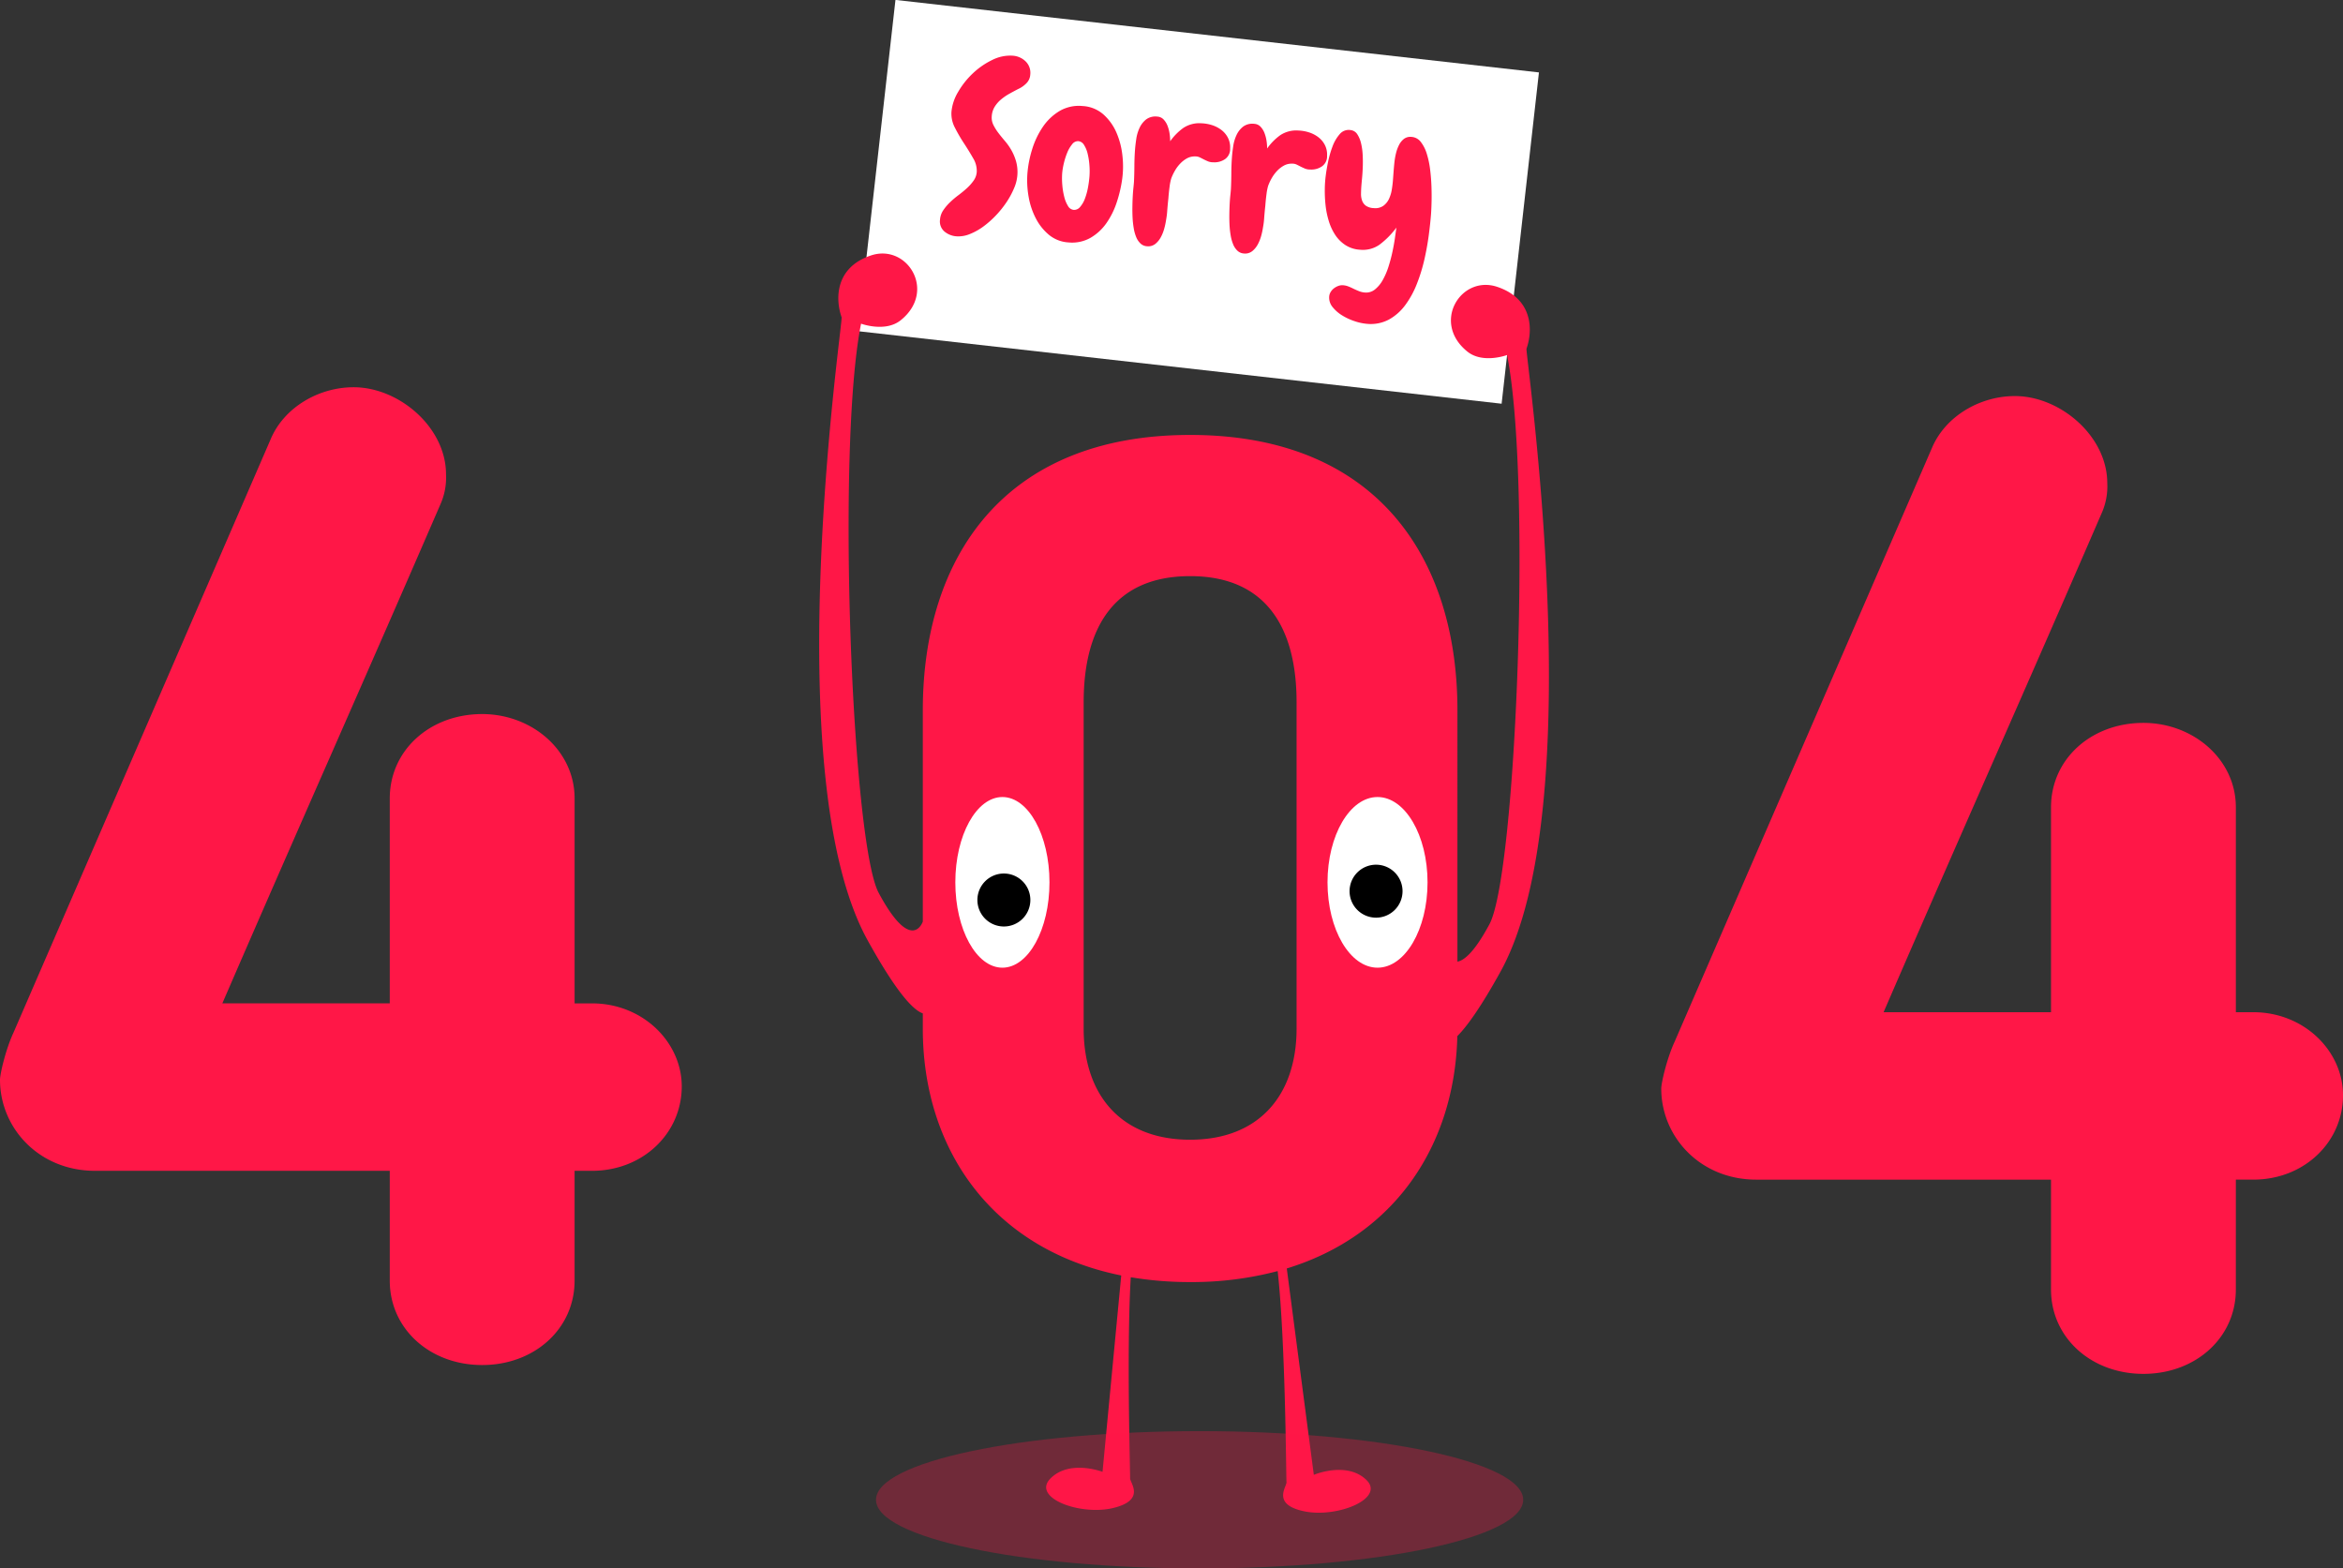 <svg xmlns="http://www.w3.org/2000/svg" width="695.984" height="465.882" viewBox="0 0 695.984 465.882">
  <rect x="0" y="0" width="695.984" height="465.882" fill="#333333" stroke="none"/>
  <g id="_404_Illustration" data-name="404 Illustration" transform="translate(-122.021 -53.865)">
    <g id="character" transform="translate(365.362 53.865)">
      <g id="Group_9841" data-name="Group 9841">
        <g id="Group_9839" data-name="Group 9839" transform="translate(11.565)">
          <rect id="Rectangle_1092" data-name="Rectangle 1092" width="98.998" height="192.299" transform="matrix(0.112, -0.994, 0.994, 0.112, 0, 98.379)" fill="#fff"/>
          <g id="Group_9838" data-name="Group 9838" transform="translate(24.305 16.508)">
            <path id="Path_11971" data-name="Path 11971" d="M630.8,88.009a3.99,3.99,0,0,1-1.166,2.594,8.17,8.17,0,0,1-2.439,1.7q-1.255.645-2.583,1.382a15.954,15.954,0,0,0-2.473,1.692,9.1,9.1,0,0,0-1.9,2.17,6.076,6.076,0,0,0-.881,2.817,4.922,4.922,0,0,0,.478,2.583A14.633,14.633,0,0,0,621.3,105.3q.884,1.171,1.964,2.426a17.644,17.644,0,0,1,1.939,2.759,15.334,15.334,0,0,1,1.392,3.355,11.937,11.937,0,0,1-.629,7.964,24.348,24.348,0,0,1-2.216,4.091,29.169,29.169,0,0,1-3.141,3.921,27.914,27.914,0,0,1-3.733,3.308,18.009,18.009,0,0,1-4.022,2.247,8.9,8.9,0,0,1-3.938.678,6.2,6.2,0,0,1-3.582-1.407,3.9,3.9,0,0,1-1.346-3.519,5.684,5.684,0,0,1,.944-2.779,14.437,14.437,0,0,1,1.987-2.365,26.2,26.2,0,0,1,2.54-2.157q1.384-1.036,2.536-2.09a13.656,13.656,0,0,0,1.976-2.232,5.083,5.083,0,0,0,.93-2.578,7.145,7.145,0,0,0-1.071-4.069q-1.215-2.134-2.719-4.426a47.357,47.357,0,0,1-2.7-4.659,8.833,8.833,0,0,1-1.023-4.7,13.881,13.881,0,0,1,1.984-5.918,24.366,24.366,0,0,1,4.366-5.506,22.615,22.615,0,0,1,5.726-3.963,11.832,11.832,0,0,1,6.062-1.29,6.036,6.036,0,0,1,3.9,1.7A4.718,4.718,0,0,1,630.8,88.009Z" transform="translate(-603.97 -82.359)" fill="#ff1747"/>
            <path id="Path_11972" data-name="Path 11972" d="M660.969,148.712a10,10,0,0,1-5.8-2.243,15.719,15.719,0,0,1-3.923-4.919,21.983,21.983,0,0,1-2.134-6.427,27.637,27.637,0,0,1-.361-6.831,32.589,32.589,0,0,1,1.412-7.234,24.57,24.57,0,0,1,3.179-6.667,15.811,15.811,0,0,1,4.978-4.723,11.337,11.337,0,0,1,6.813-1.469,10.139,10.139,0,0,1,6.215,2.509,15.44,15.44,0,0,1,3.854,5.382,23.226,23.226,0,0,1,1.771,6.8,27.889,27.889,0,0,1-.041,6.834,38.4,38.4,0,0,1-1.633,7.051,23.424,23.424,0,0,1-3.116,6.269,14.812,14.812,0,0,1-4.748,4.338A11.079,11.079,0,0,1,660.969,148.712Zm2.916-30.081a2.183,2.183,0,0,0-1.846.935,9.46,9.46,0,0,0-1.461,2.505,20.819,20.819,0,0,0-1.007,3.175,19.489,19.489,0,0,0-.488,2.947,21.948,21.948,0,0,0,.041,3.489,20.941,20.941,0,0,0,.577,3.5,9.46,9.46,0,0,0,1.105,2.7,2.193,2.193,0,0,0,1.689,1.165,2.263,2.263,0,0,0,1.908-.863,7.967,7.967,0,0,0,1.423-2.441,18.5,18.5,0,0,0,.918-3.317A31.855,31.855,0,0,0,667.2,129a21.955,21.955,0,0,0-.025-3.253,20.613,20.613,0,0,0-.52-3.357,8.48,8.48,0,0,0-1.078-2.628A2.213,2.213,0,0,0,663.885,118.631Z" transform="translate(-622.777 -93.212)" fill="#ff1747"/>
            <path id="Path_11973" data-name="Path 11973" d="M726.673,127.2a3.988,3.988,0,0,1-1.587-.286q-.65-.282-1.3-.6-.58-.309-1.162-.589a2.933,2.933,0,0,0-1.322-.266,4.742,4.742,0,0,0-2.421.556,8.264,8.264,0,0,0-1.991,1.528,10.939,10.939,0,0,0-1.6,2.126,14.355,14.355,0,0,0-1.115,2.364,14.629,14.629,0,0,0-.482,2.411q-.222,1.627-.361,3.492-.212,1.929-.341,3.661a22,22,0,0,1-.337,2.723,21.344,21.344,0,0,1-.52,2.475,11.987,11.987,0,0,1-1.035,2.638,6.5,6.5,0,0,1-1.659,2.021,3.4,3.4,0,0,1-2.464.687,3.062,3.062,0,0,1-1.917-.813,5.362,5.362,0,0,1-1.268-1.871,11.888,11.888,0,0,1-.742-2.636,26.442,26.442,0,0,1-.343-3.042q-.08-1.615-.061-3.222t.093-3.043q.073-1.435.2-2.633t.178-1.93q.107-2.339.118-4.717t.184-4.712q.109-1.465.377-3.256a11.814,11.814,0,0,1,.985-3.311,6.821,6.821,0,0,1,1.963-2.5,4.631,4.631,0,0,1,3.313-.826,2.769,2.769,0,0,1,1.878.878,5.7,5.7,0,0,1,1.165,1.9,10.935,10.935,0,0,1,.6,2.324,14.919,14.919,0,0,1,.169,2.224,16.749,16.749,0,0,1,3.916-3.964,8.583,8.583,0,0,1,5.332-1.378,11.793,11.793,0,0,1,3.144.536,9.176,9.176,0,0,1,2.777,1.414,6.889,6.889,0,0,1,1.971,2.326,6.262,6.262,0,0,1,.666,3.2,3.65,3.65,0,0,1-1.51,3.172A5.545,5.545,0,0,1,726.673,127.2Z" transform="translate(-645.479 -95.502)" fill="#ff1747"/>
            <path id="Path_11974" data-name="Path 11974" d="M776.38,130.91a3.979,3.979,0,0,1-1.587-.286q-.65-.282-1.3-.6-.58-.31-1.163-.589a2.933,2.933,0,0,0-1.321-.266,4.739,4.739,0,0,0-2.421.557,8.252,8.252,0,0,0-1.991,1.527,10.988,10.988,0,0,0-1.6,2.126,14.394,14.394,0,0,0-1.115,2.363,14.625,14.625,0,0,0-.482,2.411q-.222,1.626-.361,3.492-.211,1.929-.341,3.661a22.028,22.028,0,0,1-.337,2.723,21.471,21.471,0,0,1-.52,2.475,12.006,12.006,0,0,1-1.035,2.638,6.5,6.5,0,0,1-1.659,2.021,3.4,3.4,0,0,1-2.464.688,3.065,3.065,0,0,1-1.917-.813,5.382,5.382,0,0,1-1.268-1.871,11.891,11.891,0,0,1-.742-2.636,26.32,26.32,0,0,1-.342-3.042q-.081-1.615-.061-3.222t.093-3.043q.072-1.436.2-2.633t.178-1.931q.107-2.338.118-4.717t.184-4.712q.11-1.466.377-3.256a11.829,11.829,0,0,1,.985-3.311,6.818,6.818,0,0,1,1.963-2.5,4.625,4.625,0,0,1,3.313-.825,2.769,2.769,0,0,1,1.878.878,5.7,5.7,0,0,1,1.165,1.9,10.92,10.92,0,0,1,.6,2.324,15.013,15.013,0,0,1,.169,2.225,16.736,16.736,0,0,1,3.915-3.964,8.579,8.579,0,0,1,5.332-1.378,11.794,11.794,0,0,1,3.144.536,9.15,9.15,0,0,1,2.777,1.414,6.893,6.893,0,0,1,1.971,2.325,6.266,6.266,0,0,1,.666,3.2,3.651,3.651,0,0,1-1.51,3.171A5.548,5.548,0,0,1,776.38,130.91Z" transform="translate(-666.389 -97.064)" fill="#ff1747"/>
            <path id="Path_11975" data-name="Path 11975" d="M813.786,178.083a15.462,15.462,0,0,1-3.6-.772,17.285,17.285,0,0,1-3.726-1.719A10.983,10.983,0,0,1,803.6,173.1a4.4,4.4,0,0,1-1-3.159,2.957,2.957,0,0,1,.433-1.308,3.817,3.817,0,0,1,.987-1.1,4.9,4.9,0,0,1,1.293-.708,3.37,3.37,0,0,1,1.422-.2,5.36,5.36,0,0,1,1.549.35q.748.291,1.524.684.841.4,1.655.726a5.809,5.809,0,0,0,1.747.4,4.163,4.163,0,0,0,2.984-.917,9.509,9.509,0,0,0,2.321-2.81,21,21,0,0,0,1.7-3.962q.7-2.194,1.164-4.371t.742-4.1q.276-1.922.433-3.118a24.646,24.646,0,0,1-5.039,5.087,8.572,8.572,0,0,1-5.774,1.48,8.922,8.922,0,0,1-4.354-1.4,10.566,10.566,0,0,1-3.024-3.041,15.843,15.843,0,0,1-1.9-4.131,25.113,25.113,0,0,1-.954-4.73,39.044,39.044,0,0,1-.215-4.742,33.4,33.4,0,0,1,.316-4.233q.176-1.461.653-3.805a29.756,29.756,0,0,1,1.312-4.561,11.682,11.682,0,0,1,2.153-3.694,3.449,3.449,0,0,1,3.24-1.2,2.7,2.7,0,0,1,1.984,1.254,8.472,8.472,0,0,1,1.109,2.664,18.465,18.465,0,0,1,.481,3.421q.1,1.852.029,3.656t-.213,3.3q-.146,1.5-.205,2.3-.084,1.134-.1,2.272a5.805,5.805,0,0,0,.315,2.068A3.225,3.225,0,0,0,813.49,143a4.4,4.4,0,0,0,2.327.71,4.179,4.179,0,0,0,2.831-.659,5.238,5.238,0,0,0,1.7-2.053,10.338,10.338,0,0,0,.842-2.752q.245-1.49.345-2.824.069-.932.169-2.266t.243-2.8a20.934,20.934,0,0,1,.483-2.879,11.184,11.184,0,0,1,.928-2.545,5.251,5.251,0,0,1,1.475-1.8,3.169,3.169,0,0,1,2.222-.571,3.781,3.781,0,0,1,2.769,1.514,10.9,10.9,0,0,1,1.779,3.552,26.586,26.586,0,0,1,.988,4.732q.31,2.571.39,5.091T833,142.08q-.056,2.107-.146,3.307-.209,2.8-.676,6.351t-1.314,7.276a49.8,49.8,0,0,1-2.253,7.272,26.914,26.914,0,0,1-3.452,6.278,15.143,15.143,0,0,1-4.843,4.263A11.524,11.524,0,0,1,813.786,178.083Z" transform="translate(-686.974 -98.404)" fill="#ff1747"/>
          </g>
        </g>
        <g id="Group_9840" data-name="Group 9840" transform="translate(0 75.3)">
          <path id="Path_11976" data-name="Path 11976" d="M752.159,212.1c1.879-5.3,2.036-14.775-8.725-18.365s-19.606,10.609-8.819,19.255C739.2,216.663,746.377,214,746.377,214c7.391,36.675,2.717,154.24-5.223,169.058-4.374,8.163-7.448,10.759-9.514,11.124V319.545c0-45.374-24.062-81.812-79.4-81.812S572.83,274.17,572.83,319.545V382.3l-.006-.012s-3.261,9.828-13.106-8.545c-7.94-14.818-12.613-132.383-5.223-169.059,0,0,7.176,2.663,11.763-1.014,10.788-8.646,1.943-22.846-8.819-19.255s-10.6,13.062-8.725,18.365c.461,1.3-19.6,135.712,7.76,185.122,8.157,14.73,13.23,20.559,16.356,21.648v4.528c0,35.965,20.732,65.608,58.941,73.321l-5.554,58.328s-9.811-3.755-15.471,1.981,8.855,11.135,18.659,8.757,4.91-7.541,5-8.848c.074-1.061-1.084-37.971.2-59.691a105.325,105.325,0,0,0,17.63,1.432,99.64,99.64,0,0,0,26.006-3.262c2.347,21.028,2.5,61.59,2.622,62.7.138,1.3-4.57,6.636,5.312,8.666s24.2-3.88,18.338-9.412-15.531-1.432-15.531-1.432l-8.034-61.3c32.2-9.858,49.889-36.717,50.663-69.015,3.059-3.076,7.2-8.987,12.786-19.077C771.757,347.809,751.7,213.4,752.159,212.1Zm-68.3,201.977c0,19.594-11,33-31.624,33s-31.624-13.405-31.624-33V317.138c0-22,8.937-37.467,31.624-37.467s31.624,15.468,31.624,37.467Z" transform="translate(-542.053 -183.84)" fill="#ff1747"/>
          <ellipse id="Ellipse_344" data-name="Ellipse 344" cx="13.983" cy="25.345" rx="13.983" ry="25.345" transform="translate(40.438 161.447)" fill="#fff"/>
          <ellipse id="Ellipse_345" data-name="Ellipse 345" cx="14.857" cy="25.345" rx="14.857" ry="25.345" transform="translate(150.994 161.447)" fill="#fff"/>
          <path id="Path_11977" data-name="Path 11977" d="M638.9,509.6a7.866,7.866,0,1,1-7.865-7.866A7.865,7.865,0,0,1,638.9,509.6Z" transform="translate(-576.175 -317.567)"/>
          <path id="Path_11978" data-name="Path 11978" d="M829.73,505.076a7.866,7.866,0,1,1-7.866-7.866A7.866,7.866,0,0,1,829.73,505.076Z" transform="translate(-656.451 -315.663)"/>
        </g>
        <path id="Path_11979" data-name="Path 11979" d="M763.432,808.026c0,11.262-43.037,20.39-96.126,20.39s-96.125-9.129-96.125-20.39,43.037-20.39,96.125-20.39S763.432,796.765,763.432,808.026Z" transform="translate(-554.306 -362.535)" fill="#ff1747" opacity="0.3"/>
      </g>
    </g>
    <g id="text" transform="translate(122.021 168.889)">
      <path id="Path_11980" data-name="Path 11980" d="M292.7,517.784c0,14.323-11.936,25.066-27.453,25.066S237.8,532.107,237.8,517.784V485.161H150.27c-16.71,0-28.249-12.732-28.249-27.055,0-1.591,1.591-8.754,3.978-13.926l76.39-176.255c3.979-9.549,14.324-15.516,24.668-15.516,13.528,0,27.454,11.936,27.454,25.862a19.469,19.469,0,0,1-1.592,8.752c-23.076,53.315-41.776,95.089-64.853,148.4H237.8V374.553c0-14.323,11.936-25.064,27.452-25.064,14.722,0,27.453,10.741,27.453,25.064v60.873h5.171c15.12,0,26.658,11.539,26.658,24.667,0,13.927-11.538,25.067-26.658,25.067H292.7Z" transform="translate(-122.021 -252.41)" fill="#ff1747"/>
      <path id="Path_11981" data-name="Path 11981" d="M1144.49,522.308c0,14.323-11.936,25.067-27.454,25.067s-27.451-10.743-27.451-25.067V489.686h-87.53c-16.71,0-28.248-12.732-28.248-27.055,0-1.591,1.591-8.754,3.978-13.926l76.389-176.254c3.978-9.549,14.324-15.516,24.668-15.516,13.528,0,27.454,11.935,27.454,25.862a19.476,19.476,0,0,1-1.591,8.752c-23.077,53.315-41.776,95.09-64.853,148.4h49.734V379.078c0-14.324,11.935-25.065,27.451-25.065,14.721,0,27.454,10.741,27.454,25.065v60.873h5.172c15.118,0,26.658,11.539,26.658,24.666,0,13.927-11.539,25.067-26.658,25.067h-5.172Z" transform="translate(-480.335 -254.313)" fill="#ff1747"/>
    </g>
  </g>
</svg>
